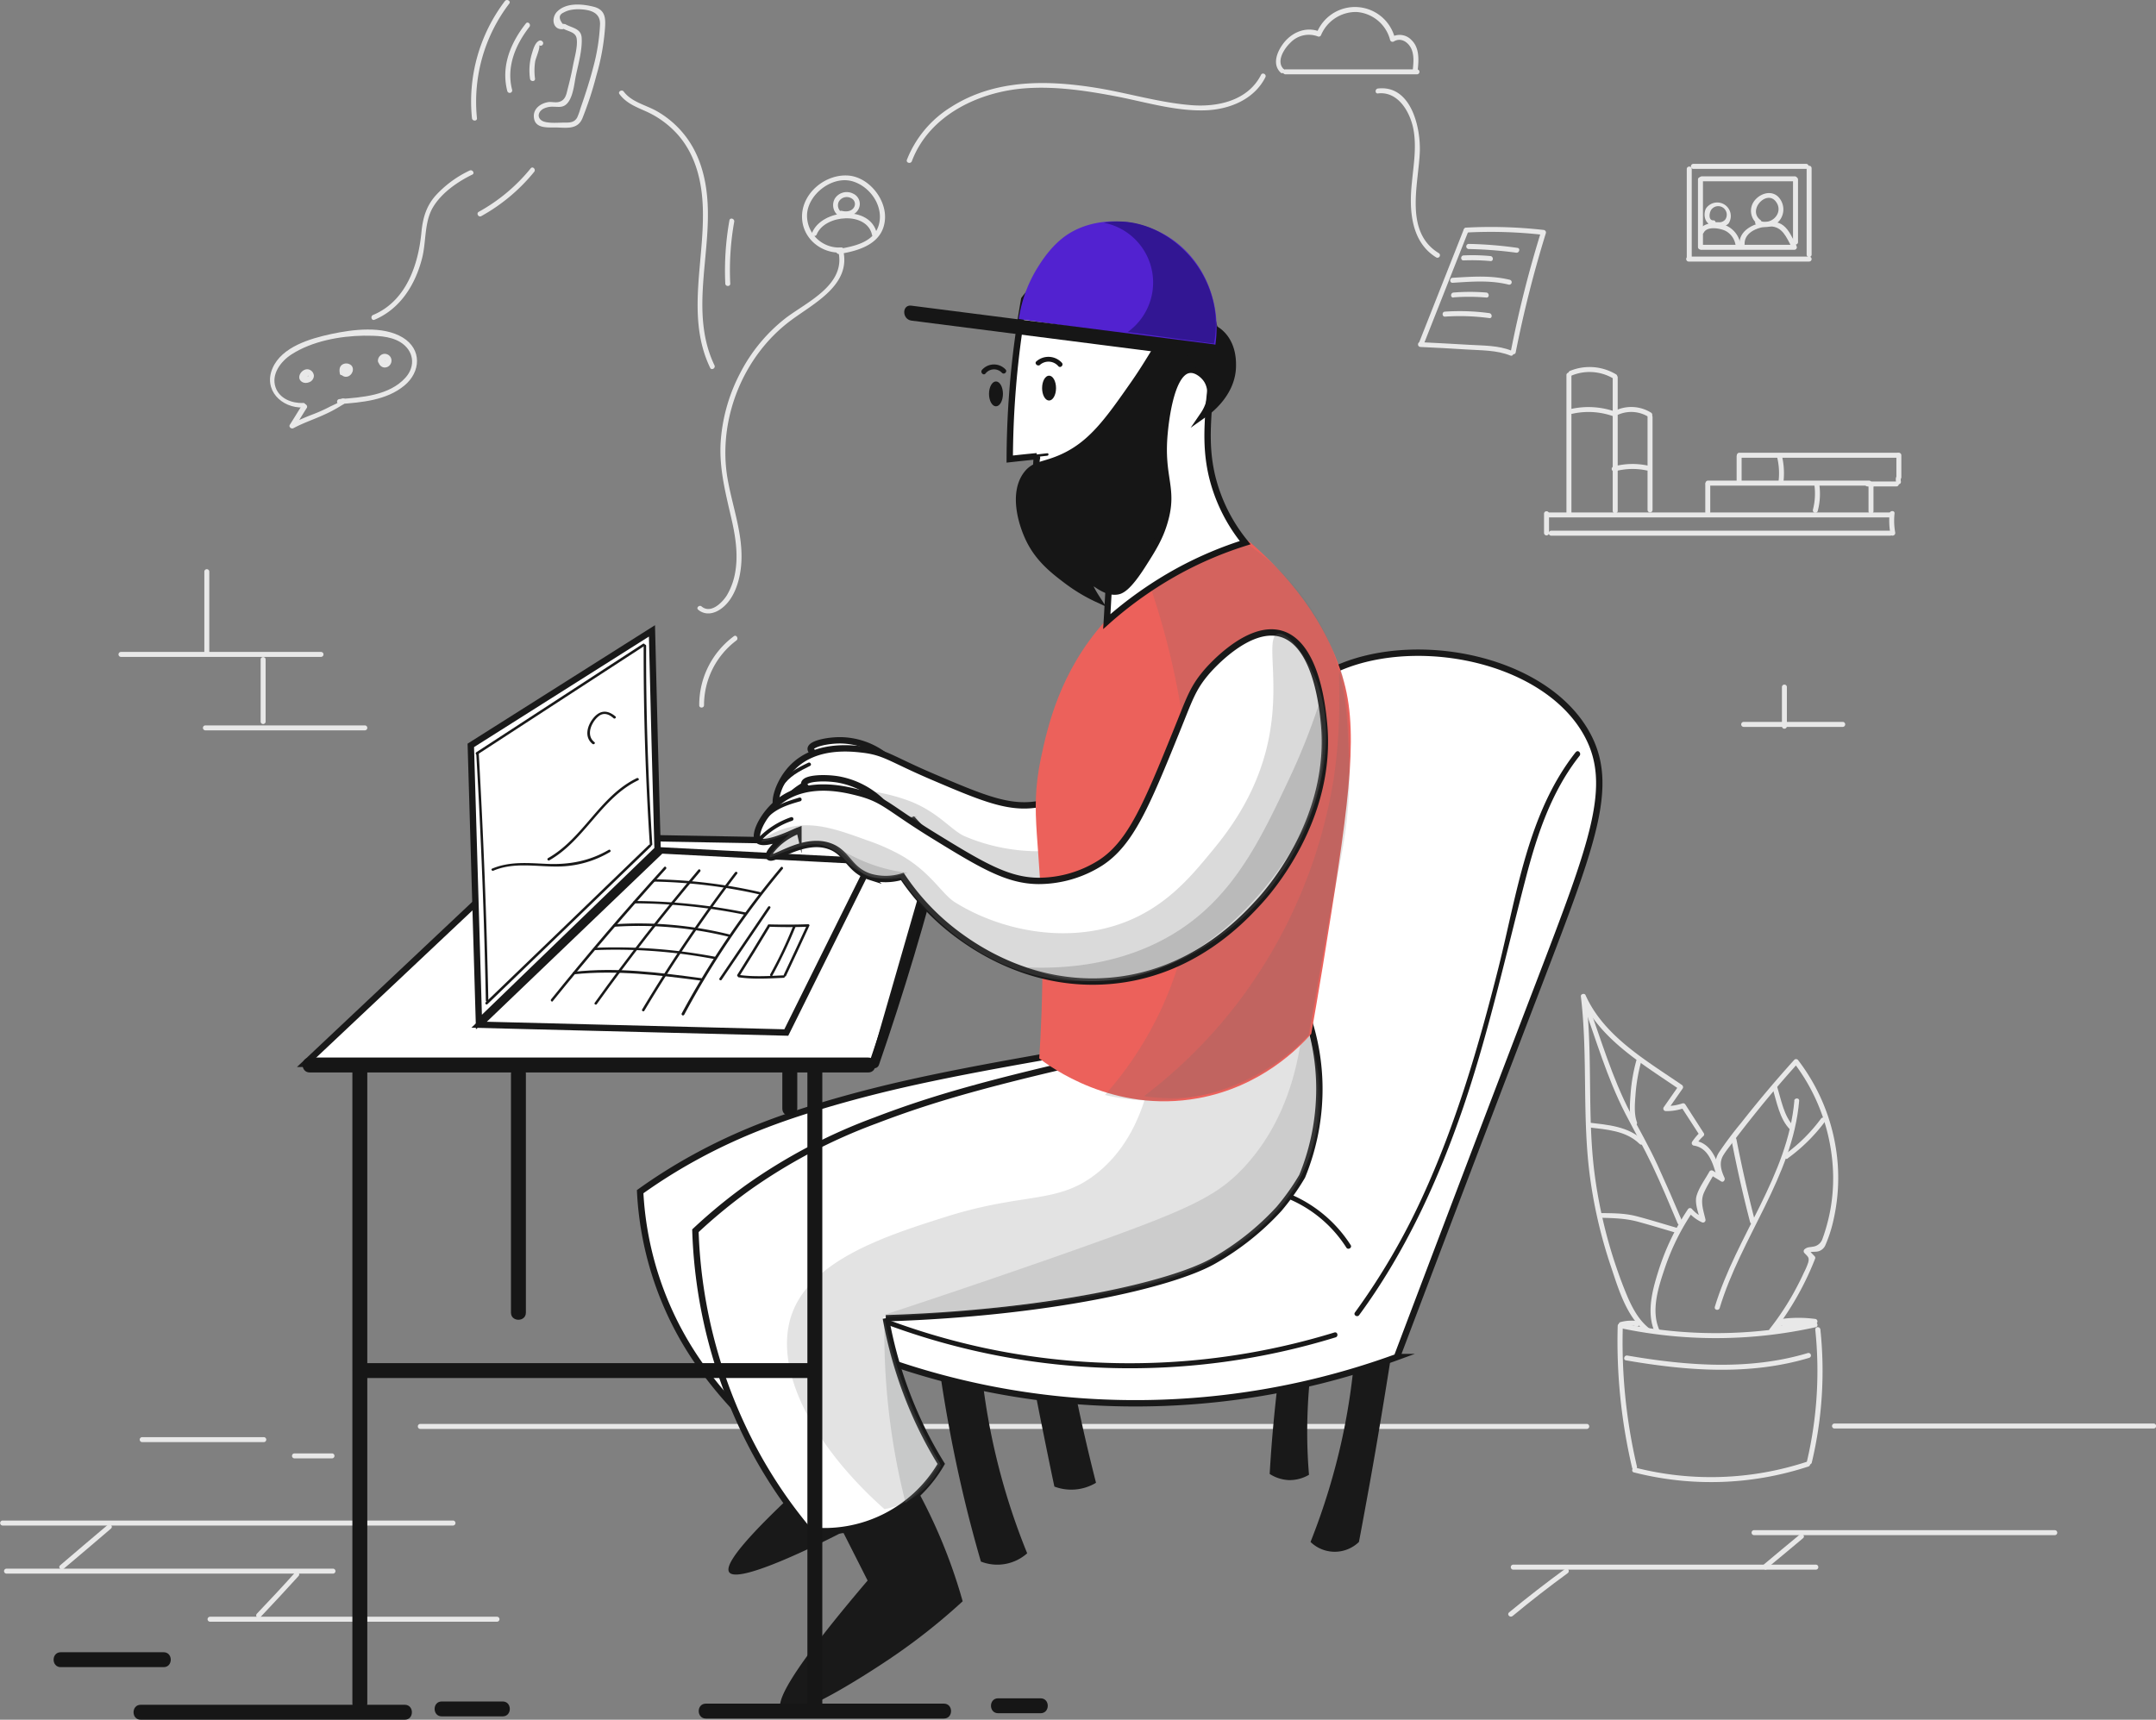 <svg id="Layer_1" data-name="Layer 1" xmlns="http://www.w3.org/2000/svg" viewBox="0 0 677.73 540.73"><rect x="0" y="0" width="677.73" height="540.73" fill="#808080" stroke="none"/><g id="background"><path d="M313.81,456H680.64a.79.79,0,0,0,0-1.57H313.81a.79.79,0,0,0,0,1.57Z" transform="translate(-181.77 -6.7)" style="fill:#e8e8e8"/><path d="M690.29,423.55a174.14,174.14,0,0,0,4.53,44.68c.21,1,1.72.58,1.51-.41a171.15,171.15,0,0,1-4.43-44.27.81.81,0,0,0-1.61,0Z" transform="translate(-181.77 -6.7)" style="fill:#e8e8e8"/><path d="M752.39,424.75a124.51,124.51,0,0,1-2.61,41.45.78.78,0,0,0,1.51.42A124.17,124.17,0,0,0,754,424.75c-.1-1-1.67-1-1.56,0Z" transform="translate(-181.77 -6.7)" style="fill:#e8e8e8"/><path d="M695.45,469.69a98,98,0,0,0,54.8-1.87c.94-.32.52-1.83-.42-1.52a96.41,96.41,0,0,1-54,1.88c-1-.21-1.41,1.3-.42,1.51Z" transform="translate(-181.77 -6.7)" style="fill:#e8e8e8"/><path d="M691,424.28a145,145,0,0,0,61.52-.26c1-.21.58-1.73-.41-1.52a143.29,143.29,0,0,1-60.7.26c-1-.2-1.4,1.31-.41,1.52Z" transform="translate(-181.77 -6.7)" style="fill:#e8e8e8"/><path d="M703.37,424.85c-2.71-6.1-.26-13.56,1.78-19.55a72.9,72.9,0,0,1,8.7-17.52l-1.25.15a12.56,12.56,0,0,0,4.12,3.08.79.79,0,0,0,1.15-.89c-.63-2.81-1.72-5.58-.47-8.39.89-2,2.14-4,3.18-5.84a8.61,8.61,0,0,1-1.09.26c1.09.68,2.19,1.3,3.28,2,.73.47,1.36-.42,1.1-1.1-1.1-2.39-1.83-4.79-.32-7.19.89-1.46,2-2.77,3-4.12,2.19-2.92,4.48-5.84,6.78-8.71,4.38-5.47,8.91-10.79,13.61-16l-1.26-.15a60.33,60.33,0,0,1,12,30.19,56.12,56.12,0,0,1-.52,15.9,57.76,57.76,0,0,1-2,7.82c-.16.52-.37,1.05-.53,1.52a3.61,3.61,0,0,1-3,2.39c-1,.21-1.62.06-2.5.73a.83.83,0,0,0-.16,1.26c1.15,1.19,1.62,1.4,1.2,3a20.68,20.68,0,0,1-1.36,3.18c-.93,2.09-2,4.12-3.07,6.1a85.08,85.08,0,0,1-7.67,11.58c-.62.78.47,1.87,1.1,1.09a92.72,92.72,0,0,0,13.19-23.2.75.75,0,0,0-.21-.78c-.68-.68-1.35-1.41-2.08-2.09-.06.42-.11.83-.16,1.25,1.2-.83,2.55-.26,3.81-.78a3.42,3.42,0,0,0,1.93-2,42.72,42.72,0,0,0,2.5-7.88,59.68,59.68,0,0,0,1.3-17.47,61.26,61.26,0,0,0-12.41-32.59.81.81,0,0,0-1.25-.15q-8.68,9.61-16.69,19.81a112.82,112.82,0,0,0-7,9.34c-1.88,3-1,5.78.31,8.81l1.09-1.1c-1.09-.67-2.19-1.3-3.28-2a.83.83,0,0,0-1.1.26c-1.3,2.4-3.33,5.06-4.06,7.72-.63,2.35.67,5.42,1.2,7.72.36-.32.78-.58,1.14-.89a10.65,10.65,0,0,1-3.8-2.81.79.79,0,0,0-1.26.15A76.13,76.13,0,0,0,703,406.6c-1.88,6-3.71,12.93-1.05,19a.82.82,0,0,0,1.46-.73Z" transform="translate(-181.77 -6.7)" style="fill:#e8e8e8"/><path d="M745.82,352.84c-2.09,23.62-18.25,42.55-25,64.76-.31,1,1.2,1.36,1.51.42,6.73-22.37,22.95-41.35,25-65.18.11-1-1.51-1-1.56,0Z" transform="translate(-181.77 -6.7)" style="fill:#e8e8e8"/><path d="M726.11,365.41q2.5,12.9,5.79,25.55a.78.78,0,0,0,1.51-.42c-2.19-8.45-4.12-17-5.79-25.55-.16-1-1.67-.57-1.51.42Z" transform="translate(-181.77 -6.7)" style="fill:#e8e8e8"/><path d="M743.73,370.93a54.64,54.64,0,0,0,11.84-11.73c.62-.78-.73-1.56-1.36-.78A52,52,0,0,1,743,369.58c-.78.62,0,2,.78,1.35Z" transform="translate(-181.77 -6.7)" style="fill:#e8e8e8"/><path d="M738.88,348.62c1.41,4.48,2.25,10,5.69,13.34.73.73,1.82-.41,1.09-1.09-3.18-3.18-4-8.55-5.32-12.67-.26-.94-1.77-.52-1.46.42Z" transform="translate(-181.77 -6.7)" style="fill:#e8e8e8"/><path d="M700.25,424.43c-3.19-2.5-5.11-6-6.73-9.64-1.83-4.28-3.39-8.66-4.8-13.09A153.4,153.4,0,0,1,683,375.63c-2.35-18.46-.47-37.13-2.72-55.64-.46.16-1,.26-1.46.42,5.84,13.14,19.51,21,30.87,28.83a8.61,8.61,0,0,1-.26-1.09l-4.69,6.72a.79.79,0,0,0,.68,1.2,16.48,16.48,0,0,0,5.73-.94c-.31-.1-.57-.26-.88-.36q2.9,4.46,5.78,8.92a5.12,5.12,0,0,0,.11-.94,19.07,19.07,0,0,0-2.5,3,.8.8,0,0,0,.47,1.15c4.27.62,5.78,4.69,6.88,8.34.31.94,1.82.57,1.51-.42-1.3-4.12-3.18-8.76-8-9.44.16.37.32.79.47,1.15a14,14,0,0,1,2.24-2.61.71.71,0,0,0,.11-.93L711.56,354a.83.83,0,0,0-.89-.37,15.41,15.41,0,0,1-5.31.84c.2.42.46.78.67,1.2l4.7-6.73a.83.83,0,0,0-.26-1.09c-11.16-7.67-24.56-15.33-30.3-28.27-.31-.67-1.56-.36-1.46.42,2.29,19.19.26,38.59,3,57.72a150.69,150.69,0,0,0,6.42,27.12c2.39,7.14,4.9,15.85,11,20.7.83.57,1.93-.52,1.15-1.15Z" transform="translate(-181.77 -6.7)" style="fill:#e8e8e8"/><path d="M679.13,321.55c4.22,11.68,7.77,24,13.45,35.1,2.82,5.47,5.89,10.84,8.55,16.42,2.87,6.05,5.42,12.2,8,18.3.37.94,1.72.11,1.36-.78-2.45-5.84-5-11.68-7.62-17.41s-5.63-11-8.55-16.48c-5.84-11.16-9.43-23.67-13.76-35.51-.32-1-1.83-.57-1.46.36Z" transform="translate(-181.77 -6.7)" style="fill:#e8e8e8"/><path d="M681.11,361.18c5.63.68,11.78,1,16.06,5.22.73.73,1.82-.42,1.09-1.1-4.58-4.48-11.1-4.9-17.15-5.63-1-.16-1,1.41,0,1.51Z" transform="translate(-181.77 -6.7)" style="fill:#e8e8e8"/><path d="M696.18,340.06a53.86,53.86,0,0,0-1.83,10.43c-.21,3-.57,6.57.47,9.49.32.94,1.83.52,1.51-.41-1-2.77-.62-6.21-.41-9.13a54,54,0,0,1,1.77-10,.78.78,0,0,0-1.51-.37Z" transform="translate(-181.77 -6.7)" style="fill:#e8e8e8"/><path d="M684.65,389.6c4.07.11,8,.16,12,1.25s7.76,2.24,11.68,3.39a.78.78,0,0,0,.41-1.51c-4.17-1.2-8.29-2.5-12.51-3.6-3.81-1-7.61-.94-11.53-1-1-.11-1,1.46,0,1.51Z" transform="translate(-181.77 -6.7)" style="fill:#e8e8e8"/><path d="M741.7,423a38.75,38.75,0,0,1,10.43,0c-.16-.36-.32-.78-.47-1.14-.31.46-3.44.52-4.07.57-1.41.21-2.87.42-4.27.73a7.4,7.4,0,0,0-1.67.36c.1-.26,2.19-.2,2.5-.2,1.51,0,3,.15,4.54.26V422a11.84,11.84,0,0,0-3.76.47.77.77,0,0,0,.21,1.51A22.05,22.05,0,0,0,751,423a.78.78,0,0,0-.42-1.51,21,21,0,0,1-5.42.89c.05.52.16,1,.21,1.51a12,12,0,0,1,3.34-.42.78.78,0,0,0,0-1.56c-2.3-.1-5.64-.94-7.72.36-.84.53-2,1.88-.94,2.72.47.36,1,.15,1.56.1,1.57-.31,3.08-.68,4.65-.94,1.82-.31,5.47.16,6.72-1.56a.8.8,0,0,0-.47-1.15,39.75,39.75,0,0,0-10.84,0c-.94.1-.94,1.67.05,1.56Z" transform="translate(-181.77 -6.7)" style="fill:#e8e8e8"/><path d="M691.69,424a10.55,10.55,0,0,1,2.19-.41,6.14,6.14,0,0,1,1,0,4.89,4.89,0,0,1,.94,0c-.06-.26-.16-.53-.21-.79a.17.17,0,0,1-.06.11c.32-.16.63-.37.94-.52h-.1l.52.52c0-.05,0-.11-.05-.11a.78.78,0,0,0-1.51.42c0,.05,0,.11.05.11a.76.76,0,0,0,.52.52h.1a.77.77,0,0,0,.94-.52.18.18,0,0,1,0-.11.75.75,0,0,0-.2-.78c-.58-.57-1.83-.47-2.56-.47a12.67,12.67,0,0,0-3.13.47c-.83.31-.41,1.82.52,1.56Z" transform="translate(-181.77 -6.7)" style="fill:#e8e8e8"/><path d="M692.89,434.44c19,3.29,38.8,4.85,57.57-.78a.78.78,0,0,0-.42-1.51c-18.46,5.53-38,4-56.73.78-1-.15-1.41,1.36-.42,1.51Z" transform="translate(-181.77 -6.7)" style="fill:#e8e8e8"/><path d="M758.44,455.87H858.76a.78.78,0,0,0,0-1.56H758.44a.78.78,0,1,0,0,1.56Z" transform="translate(-181.77 -6.7)" style="fill:#e8e8e8"/><path d="M733.15,489.4h94.53a.78.78,0,0,0,0-1.56H733.15a.78.78,0,0,0,0,1.56Z" transform="translate(-181.77 -6.7)" style="fill:#e8e8e8"/><path d="M747.49,489.25c-3.76,3.12-7.51,6.2-11.21,9.33-.79.63.31,1.72,1.09,1.09,3.76-3.12,7.51-6.2,11.21-9.33.78-.62-.36-1.77-1.09-1.09Z" transform="translate(-181.77 -6.7)" style="fill:#e8e8e8"/><path d="M736.75,500.25a.79.79,0,0,0,0-1.57.79.79,0,0,0,0,1.57Z" transform="translate(-181.77 -6.7)" style="fill:#e8e8e8"/><path d="M752.65,498.68H657.38a.79.79,0,0,0,0,1.57h95.27a.79.79,0,0,0,0-1.57Z" transform="translate(-181.77 -6.7)" style="fill:#e8e8e8"/><path d="M657.23,514.85q8.44-7,17.36-13.51c.78-.57,0-1.93-.78-1.35-6,4.38-11.94,9-17.68,13.71-.78.68.32,1.77,1.1,1.15Z" transform="translate(-181.77 -6.7)" style="fill:#e8e8e8"/><path d="M182.52,486.38H324.24a.79.79,0,0,0,0-1.57H182.52a.79.79,0,0,0,0,1.57Z" transform="translate(-181.77 -6.7)" style="fill:#e8e8e8"/><path d="M201.76,500c5-4.23,10-8.45,14.91-12.67.78-.68-.36-1.78-1.09-1.1-5,4.23-10,8.45-14.92,12.67-.78.63.37,1.78,1.1,1.1Z" transform="translate(-181.77 -6.7)" style="fill:#e8e8e8"/><path d="M183.82,501.5H286.44a.78.78,0,0,0,0-1.56H183.82a.78.78,0,0,0,0,1.56Z" transform="translate(-181.77 -6.7)" style="fill:#e8e8e8"/><path d="M274.5,501.19c-3.91,4.38-7.93,8.65-12,12.93-.67.73.42,1.82,1.1,1.09,4.07-4.27,8-8.55,12-12.93.73-.73-.41-1.82-1.09-1.09Z" transform="translate(-181.77 -6.7)" style="fill:#e8e8e8"/><path d="M247.8,516.62H338a.78.78,0,0,0,0-1.56H247.8a.78.78,0,0,0,0,1.56Z" transform="translate(-181.77 -6.7)" style="fill:#e8e8e8"/><path d="M226.47,460.15h38.22a.78.78,0,0,0,0-1.56H226.47a.78.78,0,0,0,0,1.56Z" transform="translate(-181.77 -6.7)" style="fill:#e8e8e8"/><path d="M274.34,465.26h11.79a.78.78,0,0,0,0-1.56H274.34a.78.78,0,0,0,0,1.56Z" transform="translate(-181.77 -6.7)" style="fill:#e8e8e8"/><path d="M246,186.45V212a.78.78,0,0,0,1.56,0V186.45a.78.78,0,0,0-1.56,0Z" transform="translate(-181.77 -6.7)" style="fill:#e8e8e8"/><path d="M219.8,213.25h62.88a.78.78,0,0,0,0-1.56H219.8a.78.78,0,0,0,0,1.56Z" transform="translate(-181.77 -6.7)" style="fill:#e8e8e8"/><path d="M263.7,214v19.66a.79.79,0,0,0,1.57,0V214a.79.79,0,0,0-1.57,0Z" transform="translate(-181.77 -6.7)" style="fill:#e8e8e8"/><path d="M246.34,236.35h50.11a.78.78,0,0,0,0-1.56H246.34a.78.78,0,0,0,0,1.56Z" transform="translate(-181.77 -6.7)" style="fill:#e8e8e8"/><path d="M667.13,168.15v6.2a.79.79,0,0,0,1.57,0v-6.2a.79.79,0,0,0-1.57,0Z" transform="translate(-181.77 -6.7)" style="fill:#e8e8e8"/><path d="M668.39,169.4H776a.78.78,0,0,0,0-1.56H668.39a.78.78,0,0,0,0,1.56Z" transform="translate(-181.77 -6.7)" style="fill:#e8e8e8"/><path d="M669.32,175.14H776a.79.79,0,0,0,0-1.57H669.32a.79.79,0,0,0,0,1.57Z" transform="translate(-181.77 -6.7)" style="fill:#e8e8e8"/><path d="M775.75,168.15a23.78,23.78,0,0,0,.26,6.41c.16,1,1.67.58,1.51-.41a21.21,21.21,0,0,1-.21-6c.11-1-1.46-1-1.56,0Z" transform="translate(-181.77 -6.7)" style="fill:#e8e8e8"/><path d="M675.74,168.2V124.56a.79.79,0,0,0-1.57,0V168.2a.79.79,0,0,0,1.57,0Z" transform="translate(-181.77 -6.7)" style="fill:#e8e8e8"/><path d="M675.74,124.82a14.67,14.67,0,0,1,13.24.94.78.78,0,0,0,.78-1.36,16.21,16.21,0,0,0-14.44-1.09c-.94.36-.52,1.87.42,1.51Z" transform="translate(-181.77 -6.7)" style="fill:#e8e8e8"/><path d="M688.72,125.39v42a.79.79,0,0,0,1.57,0v-42a.79.79,0,0,0-1.57,0Z" transform="translate(-181.77 -6.7)" style="fill:#e8e8e8"/><path d="M690.49,137.07a10.24,10.24,0,0,1,9.49.73.78.78,0,0,0,.79-1.35,11.74,11.74,0,0,0-10.69-.89c-.94.36-.52,1.88.41,1.51Z" transform="translate(-181.77 -6.7)" style="fill:#e8e8e8"/><path d="M699.67,137.75v29.36a.79.79,0,0,0,1.57,0V137.75a.79.79,0,0,0-1.57,0Z" transform="translate(-181.77 -6.7)" style="fill:#e8e8e8"/><path d="M676,136.81a23.24,23.24,0,0,1,13.08.84c.94.31,1.36-1.2.42-1.52a25.37,25.37,0,0,0-13.92-.83c-.94.21-.52,1.72.42,1.51Z" transform="translate(-181.77 -6.7)" style="fill:#e8e8e8"/><path d="M689.4,154.9a21.26,21.26,0,0,1,10.06-.26c1,.21,1.41-1.3.42-1.51a22.73,22.73,0,0,0-10.9.26.78.78,0,0,0,.42,1.51Z" transform="translate(-181.77 -6.7)" style="fill:#e8e8e8"/><path d="M719.38,167.68v-8.76a.78.78,0,0,0-1.56,0v8.76a.78.78,0,0,0,1.56,0Z" transform="translate(-181.77 -6.7)" style="fill:#e8e8e8"/><path d="M718.6,159.39h50.79a.79.79,0,0,0,0-1.57H718.6a.79.79,0,0,0,0,1.57Z" transform="translate(-181.77 -6.7)" style="fill:#e8e8e8"/><path d="M769.91,160.22a.78.78,0,0,0,0-1.56.78.78,0,1,0,0,1.56Z" transform="translate(-181.77 -6.7)" style="fill:#e8e8e8"/><path d="M769.13,159.44v8a.78.78,0,0,0,1.56,0v-8a.78.78,0,0,0-1.56,0Z" transform="translate(-181.77 -6.7)" style="fill:#e8e8e8"/><path d="M729.24,158.35v-8.24a.79.79,0,0,0-1.57,0v8.24a.79.79,0,0,0,1.57,0Z" transform="translate(-181.77 -6.7)" style="fill:#e8e8e8"/><path d="M728.45,150.63h50a.79.79,0,0,0,0-1.57h-50a.79.79,0,0,0,0,1.57Z" transform="translate(-181.77 -6.7)" style="fill:#e8e8e8"/><path d="M777.89,149.85v6.88a.78.78,0,0,0,1.56,0v-6.88a.78.78,0,1,0-1.56,0Z" transform="translate(-181.77 -6.7)" style="fill:#e8e8e8"/><path d="M768.81,159.65h9.08a.78.78,0,0,0,0-1.56h-9.08a.78.78,0,1,0,0,1.56Z" transform="translate(-181.77 -6.7)" style="fill:#e8e8e8"/><path d="M777.78,156.78a3.52,3.52,0,0,0,.05,1.62.76.76,0,1,0,1.46-.42,2.12,2.12,0,0,1,0-.78c0-.42-.1-.89-.52-.94a.75.75,0,0,0-.94.52Z" transform="translate(-181.77 -6.7)" style="fill:#e8e8e8"/><path d="M740.34,150.21a21.21,21.21,0,0,1,.47,8.14c-.1,1,1.46,1,1.57,0a24,24,0,0,0-.52-8.56.79.79,0,0,0-1.52.42Z" transform="translate(-181.77 -6.7)" style="fill:#e8e8e8"/><path d="M752.13,159.28a20.17,20.17,0,0,1-.47,7.67.78.78,0,0,0,1.51.42,21.2,21.2,0,0,0,.47-8.5c-.1-1-1.62-.58-1.51.41Z" transform="translate(-181.77 -6.7)" style="fill:#e8e8e8"/><path d="M741.91,222.74v12.31a.78.78,0,0,0,1.56,0V222.74a.78.78,0,0,0-1.56,0Z" transform="translate(-181.77 -6.7)" style="fill:#e8e8e8"/><path d="M729.81,235.26H761.1a.79.79,0,0,0,0-1.57H729.81a.79.79,0,0,0,0,1.57Z" transform="translate(-181.77 -6.7)" style="fill:#e8e8e8"/><path d="M712,59.85V88.06a.78.78,0,0,0,1.56,0V59.85a.78.78,0,0,0-1.56,0Z" transform="translate(-181.77 -6.7)" style="fill:#e8e8e8"/><path d="M714,59.8h35.61a.79.79,0,0,0,0-1.57H714a.79.79,0,0,0,0,1.57Z" transform="translate(-181.77 -6.7)" style="fill:#e8e8e8"/><path d="M749.68,59.59V86.75a.78.78,0,0,0,1.56,0V59.59a.78.78,0,0,0-1.56,0Z" transform="translate(-181.77 -6.7)" style="fill:#e8e8e8"/><path d="M712.6,88.94h37.86a.78.78,0,0,0,0-1.56H712.6a.78.78,0,0,0,0,1.56Z" transform="translate(-181.77 -6.7)" style="fill:#e8e8e8"/><path d="M715.52,63.08V84.46a.79.79,0,0,0,1.57,0V63.08a.79.79,0,0,0-1.57,0Z" transform="translate(-181.77 -6.7)" style="fill:#e8e8e8"/><path d="M716.67,63.71H746a.79.79,0,0,0,0-1.57h-29.3a.79.79,0,0,0,0,1.57Z" transform="translate(-181.77 -6.7)" style="fill:#e8e8e8"/><path d="M745.4,63.08V82.9a.79.79,0,0,0,1.57,0V63.08a.79.79,0,0,0-1.57,0Z" transform="translate(-181.77 -6.7)" style="fill:#e8e8e8"/><path d="M716.67,85.24h29.15a.78.78,0,0,0,0-1.56H716.67a.78.78,0,0,0,0,1.56Z" transform="translate(-181.77 -6.7)" style="fill:#e8e8e8"/><path d="M735.13,75.86c-4.12-3.13,2-9.65,4.9-5.74,2.66,3.55-1.67,7.82-5.37,5.84-.89-.47-1.67.89-.78,1.36a5.76,5.76,0,0,0,7.3-1.31,5.65,5.65,0,0,0-.68-7.66c-2.35-1.93-5.68-.63-7.3,1.56a5.19,5.19,0,0,0,1.15,7.3c.83.58,1.56-.78.78-1.35Z" transform="translate(-181.77 -6.7)" style="fill:#e8e8e8"/><path d="M730.18,83.57c-.21-4.12,4.84-5.68,8-5.68,3.91,0,5.16,3.49,6.77,6.47.47.88,1.83.1,1.36-.79-1.1-2-2.14-4.59-4-6-1.67-1.3-3.76-1.25-5.74-1-3.65.42-8.29,2.66-8,7.09,0,1,1.62,1,1.57,0Z" transform="translate(-181.77 -6.7)" style="fill:#e8e8e8"/><path d="M717.35,79.82c1.15-2.14,5.37-1.3,6.93-.47a6.07,6.07,0,0,1,3,4.12c.2,1,1.72.57,1.51-.42a7.75,7.75,0,0,0-5.22-5.73c-2.29-.73-6.2-.79-7.51,1.66-.52.94.84,1.73,1.31.84Z" transform="translate(-181.77 -6.7)" style="fill:#e8e8e8"/><path d="M720.37,76c-1.72,0-1.3-2.61-.57-3.49a2.69,2.69,0,0,1,4.33,3.18,2.4,2.4,0,0,1-2.14.88c-.31,0-1.62.06-1.83-.2-.57-.84-1.93-.06-1.35.78s1.93,1,3,1a4.18,4.18,0,0,0,3.34-1.2A4.25,4.25,0,1,0,718,72.31c-.94,2-.26,5.11,2.34,5.16,1,.11,1-1.46,0-1.51Z" transform="translate(-181.77 -6.7)" style="fill:#e8e8e8"/></g><g id="icons"><path d="M401.26,198.44c2.45,2,5.47,1.15,7.77-.78,3.23-2.66,4.85-7.19,5.47-11.21,1.62-10.22-2.5-19.92-4.12-29.82-2.92-18.41,5.11-38.12,20-49.18,7.25-5.42,19.19-11.21,16.38-22.31a.78.78,0,0,0-1.51.41c2.66,10.59-9.65,16-16.38,21.07A52.15,52.15,0,0,0,414.45,124a54.48,54.48,0,0,0-6.1,21.12c-.68,8.92,1.67,17.21,3.6,25.81,1.14,5.22,1.87,10.69.88,16a21.09,21.09,0,0,1-2.6,7c-1.46,2.29-5,5.84-7.88,3.49-.73-.68-1.88.42-1.09,1Z" transform="translate(-181.77 -6.7)" style="fill:#e8e8e8"/><path d="M446.2,84.51a10.06,10.06,0,0,1-10.74-10.37c.32-6.31,7.77-12.15,14.08-10.49,5.63,1.52,10,7.72,8.55,13.51s-7.92,7-12.93,7.87c-1,.16-.57,1.67.42,1.52,6.46-1,14-3.34,14.39-11.16.31-6.36-5.37-13.25-11.89-13.51-6.88-.31-13.82,5.32-14.18,12.31s5.58,12.2,12.3,11.94c1-.11,1-1.67,0-1.62Z" transform="translate(-181.77 -6.7)" style="fill:#e8e8e8"/><path d="M438.49,80.44c2.5-6.3,15.85-7.35,17.41.16.21,1,1.72.57,1.52-.42C455.49,71,440,72.36,437,80c-.36.94,1.15,1.3,1.52.41Z" transform="translate(-181.77 -6.7)" style="fill:#e8e8e8"/><path d="M446.31,73.41a2.59,2.59,0,0,1-.78-3.45,2.9,2.9,0,0,1,4-.83,2,2,0,0,1,.62,2.87c-.78,1.2-2.45,1.35-3.75,1-1-.21-1.41,1.3-.42,1.51,2.09.47,4.59,0,5.63-2a3.54,3.54,0,0,0-1.61-4.9,4.43,4.43,0,0,0-5.79,1.51,4.17,4.17,0,0,0,1.36,5.58c.83.68,1.61-.68.78-1.3Z" transform="translate(-181.77 -6.7)" style="fill:#e8e8e8"/><path d="M468.42,57.35c5.47-14.5,21.22-21.9,35.87-22.9,9.7-.67,19.4.84,28.89,2.66,9,1.78,18.3,4.59,27.48,4.28C568.22,41.13,576,38,579.53,31c.47-.89-.88-1.67-1.35-.78-4.12,8.13-13.61,10.22-22,9.54-9.8-.78-19.45-3.7-29.09-5.32-15.64-2.6-32.33-3-46.25,5.84a34.24,34.24,0,0,0-14,16.69c-.31.94,1.2,1.35,1.57.42Z" transform="translate(-181.77 -6.7)" style="fill:#e8e8e8"/><path d="M585.84,30.07h41.35a.78.78,0,0,0,0-1.56H585.84a.78.78,0,1,0,0,1.56Z" transform="translate(-181.77 -6.7)" style="fill:#e8e8e8"/><path d="M585.27,28.41c-2.45-2.4.21-6.47,2.14-8.29a8,8,0,0,1,8.71-1.93.77.77,0,0,0,.88-.37,11.91,11.91,0,0,1,11.16-7.35,11.73,11.73,0,0,1,10.59,8.81.79.79,0,0,0,1.14.47c2.3-1.41,4.64.26,5.58,2.4.84,2,.63,4.22.42,6.36-.11,1,1.46,1,1.56,0,.32-3.13.52-6.83-2-9.23a5.09,5.09,0,0,0-6.31-.89l1.15.47A12.94,12.94,0,0,0,595.7,17c.31-.11.57-.26.88-.37-4.17-1.66-8.55.11-11.26,3.55-2,2.55-3.8,6.67-1,9.33.62.68,1.72-.41,1-1.14Z" transform="translate(-181.77 -6.7)" style="fill:#e8e8e8"/><path d="M614.94,36.07c6.41-.73,10.17,6,11.16,11.42,1,5.58,0,11.16-.52,16.74-.89,8.39-.32,18.51,7.66,23.41a.78.78,0,0,0,.78-1.36c-10.89-6.67-6.36-21.53-5.94-31.75.31-7.77-2.76-21.17-13.14-20-1,.1-1,1.67,0,1.56Z" transform="translate(-181.77 -6.7)" style="fill:#e8e8e8"/><path d="M641.9,78.83c-4.7,11.83-9.34,23.67-14,35.46-.36.93,1.15,1.35,1.51.41,4.7-11.83,9.34-23.67,14-35.45.36-.94-1.15-1.31-1.51-.42Z" transform="translate(-181.77 -6.7)" style="fill:#e8e8e8"/><path d="M642.63,79.82a145.05,145.05,0,0,1,24.3.73,10.45,10.45,0,0,1-.73-1,358.65,358.65,0,0,0-9.49,37.54c-.21,1,1.3,1.41,1.51.42A370.87,370.87,0,0,1,667.71,80a.8.8,0,0,0-.73-1,147.17,147.17,0,0,0-24.3-.73c-1,.06-1,1.62,0,1.57Z" transform="translate(-181.77 -6.7)" style="fill:#e8e8e8"/><path d="M628.24,115.8c4.79.21,9.54.47,14.33.78s9.6.16,14,1.93c.94.36,1.36-1.15.42-1.51-4.17-1.72-8.92-1.62-13.35-1.88-5.11-.31-10.22-.57-15.38-.83-1-.11-1,1.46,0,1.51Z" transform="translate(-181.77 -6.7)" style="fill:#e8e8e8"/><path d="M643.36,85a131.26,131.26,0,0,1,15,1.15c1,.16,1.41-1.36.42-1.51a125.71,125.71,0,0,0-15.38-1.25.81.81,0,0,0,0,1.61Z" transform="translate(-181.77 -6.7)" style="fill:#e8e8e8"/><path d="M641.84,88.58a64.41,64.41,0,0,1,8.45.21c1,.1,1-1.46,0-1.57a58.15,58.15,0,0,0-8.45-.21c-1,.06-1,1.62,0,1.57Z" transform="translate(-181.77 -6.7)" style="fill:#e8e8e8"/><path d="M638.4,95.62c6-.37,11.68-.89,17.58.57a.78.78,0,0,0,.41-1.51c-6-1.46-11.83-1-18-.63-1,.06-1,1.62,0,1.57Z" transform="translate(-181.77 -6.7)" style="fill:#e8e8e8"/><path d="M638.66,100.21a62.51,62.51,0,0,1,10.33.05c1,.1,1-1.46,0-1.57a62.51,62.51,0,0,0-10.33,0c-1,.11-1,1.67,0,1.57Z" transform="translate(-181.77 -6.7)" style="fill:#e8e8e8"/><path d="M636,106.26a68.86,68.86,0,0,1,13.92.46c1,.16,1-1.4,0-1.56a69,69,0,0,0-13.92-.47c-1,0-1,1.62,0,1.57Z" transform="translate(-181.77 -6.7)" style="fill:#e8e8e8"/><path d="M376.49,36.28c2.08,2.82,5.11,4,8.19,5.37a29.65,29.65,0,0,1,9.69,6.88c6.16,6.63,8.19,15.54,8.35,24.35.36,16.53-5.22,33.84,2.29,49.49.42.88,1.77.1,1.36-.78-7.88-16.48-.89-34.94-2.25-52.25-.57-7.51-2.71-14.86-7.56-20.7a30.15,30.15,0,0,0-8.23-6.94c-3.5-2-8-2.87-10.49-6.2-.57-.78-1.92,0-1.35.78Z" transform="translate(-181.77 -6.7)" style="fill:#e8e8e8"/><path d="M358.66,14.22q-2-2.58.31-3.59a7.42,7.42,0,0,1,2.14-.79,12.5,12.5,0,0,1,3.13-.21c3.12.16,6.3,1,6.15,4.8a63.08,63.08,0,0,1-2.09,13.25c-1.14,4.43-2.55,8.76-4.06,13.08a19.91,19.91,0,0,1-1.05,2.92c-.94,1.62-2.4,1.57-4,1.57-1.93,0-4.38.26-6.26-.26-2.08-.58-2.55-2.66-.52-4a6.21,6.21,0,0,1,3.34-.73c1.41,0,2.66.32,3.86-.62,2.29-1.78,2.66-6.57,3.18-9.13.78-3.7,2.08-8.24,1.82-12-.21-2.87-3-3-5.06-4.17a.78.78,0,0,0-.78,1.35c1.62.94,4,1.05,4.28,3.18.36,2.51-.68,5.9-1.15,8.4s-1,4.8-1.62,7.14c-.46,1.78-.67,3.91-3,4.38-.94.21-2.09-.1-3.08,0-2.5.37-5,2.14-4.58,5,.46,3.54,4.69,2.92,7.3,3,3.23.11,6.46.58,7.92-2.87a109.77,109.77,0,0,0,4.38-13.4,71.87,71.87,0,0,0,2.66-14.07c.31-3.71.47-6.68-3.65-7.67-3.6-.89-8.55-1.3-11.37,1.62-1.87,1.93-1.4,5.73,1.83,5.47.94-.21.94-1.77,0-1.67Z" transform="translate(-181.77 -6.7)" style="fill:#e8e8e8"/><path d="M352.35,19.8l-.16-.15a.87.87,0,0,0-.78-.21c-1.51.52-2.09,3-2.5,4.33a18.15,18.15,0,0,0-.53,7.66c.11,1,1.67,1,1.57,0A18.93,18.93,0,0,1,350,26c.16-.94,1.77-4.59,1.2-5.11a.8.8,0,0,0,1.15-1.1Z" transform="translate(-181.77 -6.7)" style="fill:#e8e8e8"/><path d="M347.08,14.07c-4.8,6.1-7.87,13.45-5.84,21.27a.78.78,0,0,0,1.51-.42c-1.87-7.19,1.05-14.13,5.43-19.76.62-.78-.47-1.88-1.1-1.09Z" transform="translate(-181.77 -6.7)" style="fill:#e8e8e8"/><path d="M340.51,7a52.2,52.2,0,0,0-10.38,36.86c.11,1,1.67,1,1.57,0A50.89,50.89,0,0,1,341.87,7.81c.57-.78-.79-1.56-1.36-.78Z" transform="translate(-181.77 -6.7)" style="fill:#e8e8e8"/><path d="M329.4,60.32a34.36,34.36,0,0,0-10.74,7.92c-3,3.44-4,7.15-4.43,11.63-1,10.27-4.85,21.54-15.17,25.86-.94.37-.52,1.88.41,1.52,8.24-3.45,13-11.27,15.07-19.71,1.2-5.06.63-11.06,3.29-15.59s7.61-8,12.36-10.33c.93-.36.15-1.72-.79-1.3Z" transform="translate(-181.77 -6.7)" style="fill:#e8e8e8"/><path d="M277,133.42c-3.44.11-7.35-1.35-8.6-4.9-1.46-4.17,1.67-8.24,5-10.38,6.47-4.17,15.18-5.78,22.68-5.89,3.81,0,8.14,0,11.48,2,4.27,2.6,5,7.5,1.66,11.21-5.05,5.63-13.76,6.2-20.75,6.72-1,.05-1,1.62,0,1.57,7-.52,14.81-1.15,20.44-5.84,5.16-4.28,5.53-11.37-.52-15.07-6.26-3.81-15.8-2.56-22.58-1.1-6.52,1.41-15.43,4-18.35,10.69-3,6.88,2.76,12.62,9.64,12.41.94.05.94-1.51-.1-1.46Z" transform="translate(-181.77 -6.7)" style="fill:#e8e8e8"/><path d="M276.74,134.05c-1.3,2.08-2.56,4.17-3.86,6.2-.42.68.42,1.41,1.1,1.1,3.18-1.72,6.62-2.82,9.85-4.33a41.34,41.34,0,0,0,5.16-2.76c.58-.37,1.25-.58,1.41-1.31a.75.75,0,0,0-.52-.94.22.22,0,0,1-.16,0c-.36-.05-.88.11-.94.52v.11c-.2,1,1.31,1.41,1.52.41v-.1c-.32.16-.63.37-.94.52a.18.18,0,0,1,.15.05c-.15-.31-.36-.62-.52-.93-.15.52-3.07,1.72-3.7,2.08a49.43,49.43,0,0,1-4.85,2.19A67.35,67.35,0,0,0,273.3,140l1.09,1.1c1.31-2.09,2.56-4.17,3.86-6.21.37-.88-1-1.67-1.51-.83Z" transform="translate(-181.77 -6.7)" style="fill:#e8e8e8"/><path d="M278.46,125c0-.11,0-.32.1-.32.42,0-.05.53-.1.58-.26.15-1.15.36-1.09-.16s1.25-1.3,1.46-.36a.57.57,0,0,1-.42.62.33.33,0,0,1-.37,0c-.05,0-.15-.1-.05-.1,1,.05,1-1.52,0-1.57a1.57,1.57,0,0,0-1.56,2,1.92,1.92,0,0,0,2.34,1.25,2.22,2.22,0,0,0,1.67-2.08,2.18,2.18,0,0,0-1.67-2c-1.93-.46-4,2.35-2.29,3.76,1.35,1.15,4.07.1,3.91-1.83a1.8,1.8,0,0,0-2.29-1.51,1.85,1.85,0,0,0-.94,2.61c.41.89,1.77.1,1.3-.78Z" transform="translate(-181.77 -6.7)" style="fill:#e8e8e8"/><path d="M290,123.62c-.05-.31-.2-.73.11-1a.85.85,0,0,1,.62-.16c.53.11.42.68.06.94a.37.37,0,0,1-.58,0c-.15-.21-.1-.26.05-.37s-.2,0,.06,0c.62-.1-.42.63-.26.11-.32,1,1.2,1.35,1.51.41a1.42,1.42,0,0,0-1.57-1.72,1.4,1.4,0,1,0,1.57,2,1.55,1.55,0,0,0-.78-2.25,1.7,1.7,0,0,0-2.19,1.2,2,2,0,0,0,1.51,2.35c1.88.42,3.44-2.14,2.08-3.55a2.38,2.38,0,0,0-2.6-.36c-1.15.57-1.2,1.77-1,2.87.05,1,1.56.57,1.4-.42Z" transform="translate(-181.77 -6.7)" style="fill:#e8e8e8"/><path d="M301.56,120.13c.21,0,.42.05.68.05v-.05c.05-.06.05-.16.1-.21a.71.71,0,0,1,.31-.26c.27-.11.53-.11.68.15.21.42-.15,1.2-.68.89-.31-.21-.36-.73.11-.63a.29.29,0,0,1,.21.11h0c0-.11,0,0-.05,0s-.21.21-.37.1a.82.82,0,0,0-1.09.26.87.87,0,0,0,.26,1.1c1.51,1.09,3.54-1.1,2.34-2.56a1.91,1.91,0,0,0-3.33,1.26,2.12,2.12,0,0,0,1.56,1.87,2.07,2.07,0,0,0,2.19-.94,2.13,2.13,0,0,0-2.35-3.23,2.23,2.23,0,0,0-1.56,2.19c.1,1.1,1.67,1.67,2.24.58a.72.72,0,1,0-1.25-.73Z" transform="translate(-181.77 -6.7)" style="fill:#e8e8e8"/><path d="M333.05,74.66a56.92,56.92,0,0,0,16.64-13.93c.62-.78-.47-1.87-1.1-1.09A55.51,55.51,0,0,1,332.27,73.3c-.88.47-.1,1.83.78,1.36Z" transform="translate(-181.77 -6.7)" style="fill:#e8e8e8"/><path d="M411.06,76a89.94,89.94,0,0,0-1.3,19.87c.05,1,1.61,1,1.56,0a86.76,86.76,0,0,1,1.25-19.45c.16-1-1.35-1.41-1.51-.42Z" transform="translate(-181.77 -6.7)" style="fill:#e8e8e8"/><path d="M403.08,228.43a25.43,25.43,0,0,1,10.17-20.34c.78-.57,0-1.93-.78-1.35a26.87,26.87,0,0,0-10.9,21.69c-.05,1,1.51,1,1.51,0Z" transform="translate(-181.77 -6.7)" style="fill:#e8e8e8"/></g><g id="chair"><path d="M490.42,439a210,210,0,0,0,14.24,56.11,14.11,14.11,0,0,1-14.55,2.6c-1.88-6.51-3.7-13.29-5.37-20.33-3.44-14.5-5.95-28.32-7.77-41.2Q483.78,437.57,490.42,439Z" transform="translate(-181.77 -6.7)" style="fill:#191919"/><path d="M607.48,434.08a203.47,203.47,0,0,1-3.75,24.66,207.33,207.33,0,0,1-10,32.8,10.92,10.92,0,0,0,15.22,0c1.2-6.31,2.35-12.67,3.5-19,2.5-13.92,4.74-27.64,6.88-41.19C615.41,432.2,611.45,433.14,607.48,434.08Z" transform="translate(-181.77 -6.7)" style="fill:#191919"/><path d="M514.25,413.27c1.2,8,2.61,16.22,4.22,24.67,2.35,12.25,5,23.93,7.83,35a15.1,15.1,0,0,1-13.09,1.19c-1.57-7.4-3.08-14.91-4.59-22.42-2.76-13.92-5.32-27.63-7.77-41.19C505.33,411.4,509.77,412.34,514.25,413.27Z" transform="translate(-181.77 -6.7)" style="fill:#191919"/><path d="M587.82,411.71c-1.4,7.87-2.65,16.11-3.75,24.66q-2.27,17.69-3.18,33.79a12.08,12.08,0,0,0,5.94,1.93,11.94,11.94,0,0,0,6.42-1.67,160.55,160.55,0,0,1-.42-20.28A166.81,166.81,0,0,1,599.71,409C595.75,409.83,591.79,410.77,587.82,411.71Z" transform="translate(-181.77 -6.7)" style="fill:#191919"/><path d="M680.48,237.24c9.13,16.27,2.09,34.26-15,78.94-8.24,21.49-23.31,61-44.59,117.22a239.47,239.47,0,0,1-98.34,14A235.59,235.59,0,0,1,461,434.81c-2.34-4.22-10.48-20-4.38-35.35,3.39-8.5,10.22-14.6,24.72-21.8,14.29-7.09,39.47-17.05,76.08-18.88-14.34-71.38,10.22-129.88,48.44-143.39C631,206.58,667.92,214.87,680.48,237.24Z" transform="translate(-181.77 -6.7)" style="fill:#fff;stroke:#191919;stroke-miterlimit:10;stroke-width:2px"/><path d="M677.15,243.13C662,262.27,658.58,288,652.8,311c-6.21,24.61-13.35,49.17-24,72.27a210.91,210.91,0,0,1-21.12,36.13c-.57.84.78,1.62,1.35.79,14.55-19.82,24.82-42.29,32.75-65.44,8-23.57,13.35-47.87,19.61-71.91,3.54-13.66,8.08-27.32,16.94-38.53.58-.84-.52-1.93-1.14-1.15Z" transform="translate(-181.77 -6.7)" style="fill:#191919"/><path d="M461.33,423.49a219.66,219.66,0,0,0,140.31,3.71c.94-.32.58-1.83-.41-1.52a219.16,219.16,0,0,1-109.82,4.91A216.94,216.94,0,0,1,461.74,422c-.94-.36-1.35,1.15-.41,1.51Z" transform="translate(-181.77 -6.7)" style="fill:#191919"/><path d="M583.76,382.51A39.91,39.91,0,0,1,605,399c.52.83,1.88.05,1.36-.79A41.81,41.81,0,0,0,584.17,381c-1-.32-1.4,1.2-.41,1.51Z" transform="translate(-181.77 -6.7)" style="fill:#191919"/></g><g id="leg_r" data-name="leg r"><path d="M426.91,450c4.17,6.26,8.34,12.57,12.46,18.83-26.69,24-30.14,30.81-28.15,32.48,4,3.29,32.38-11.31,35.3-12.82a196.71,196.71,0,0,0,23.88-14.45,112.91,112.91,0,0,0-7.82-16.89A125.54,125.54,0,0,0,448.29,437C441.15,441.27,434,445.65,426.91,450Z" transform="translate(-181.77 -6.7)" style="fill:#191919"/><path d="M582.92,327.13A45,45,0,0,1,587.09,344a46.19,46.19,0,0,1-5.57,23.77,59.69,59.69,0,0,1-7.62,8.14A87.8,87.8,0,0,1,552.16,389c-13.61,5.85-53.19,12.88-106.95,14.24a89.38,89.38,0,0,0,9.39,23.67,97.88,97.88,0,0,0,8.76,12.83c-2,2.61-7.61,9.23-18.82,13.4a58,58,0,0,1-24.62,3.23,126.74,126.74,0,0,1-16.79-18.66A103.58,103.58,0,0,1,383,381.41a167.67,167.67,0,0,1,17.16-10.79c15.64-8.6,30-13.3,41.77-16.79,20.28-5.94,39.68-10.06,84.31-17.62C540.17,333.86,559.51,330.63,582.92,327.13Z" transform="translate(-181.77 -6.7)" style="fill:#fff;stroke:#191919;stroke-miterlimit:10;stroke-width:2px"/><path d="M533.39,336.1c-1.51,10-5.79,22.89-19,30.92-12.88,7.82-23.68,4.64-49.49,10.9-18.56,4.48-43.12,10.43-49.95,23.62-7.15,13.87,6.36,33.43,30,49.49A31.26,31.26,0,0,0,452,449.2a23.8,23.8,0,0,0,11.42-9.07,99.38,99.38,0,0,1-9-12.73,87.92,87.92,0,0,1-10-24.35c27.64-1.14,50.84-3.54,68.47-5.84,21.22-2.76,35.92-5.52,50-13.45,11.73-6.62,16.42-13.14,18.09-15.64a34.92,34.92,0,0,0,5.69-18.57,42.37,42.37,0,0,0-5.22-22.21Z" transform="translate(-181.77 -6.7)" style="fill:#6c6d6d;opacity:0.19;isolation:isolate"/><path d="M581.93,328.44c-1,9.7-4.74,25-19.5,37.12-9.07,7.46-18.82,10.8-57.1,21.12-16.89,4.54-37.33,9.91-60.59,15.75a569.38,569.38,0,0,0,70.87-5.11c17.88-2.45,26.64-4.59,35.71-8.5,8.61-3.7,26-11.21,33.06-27C591.21,346.48,584.33,332.71,581.93,328.44Z" transform="translate(-181.77 -6.7)" style="fill:#6c6d6d;opacity:0.19;isolation:isolate"/><path d="M444.9,403.21a129.76,129.76,0,0,0,1.41,23.41,136.53,136.53,0,0,0,5.47,22.89,40.08,40.08,0,0,0,11.27-10,113.08,113.08,0,0,1-9-13.71A99.37,99.37,0,0,1,444.9,403.21Z" transform="translate(-181.77 -6.7)" style="fill:#6c6d6d;opacity:0.22;isolation:isolate"/></g><g id="leg_l" data-name="leg l"><path d="M442.5,480c4,7.88,8,15.75,12,23.68-25.66,30.14-29,38.69-27.07,40.77,3.81,4.17,31.13-14.23,33.95-16.11a193.23,193.23,0,0,0,23-18.14,167.44,167.44,0,0,0-21.27-46.67C456.22,469,449.33,474.49,442.5,480Z" transform="translate(-181.77 -6.7)" style="fill:#191919"/><path d="M592.47,325.52a71,71,0,0,1,4,21.17,72.27,72.27,0,0,1-5.37,29.87,73.45,73.45,0,0,1-7.3,10.28A84.17,84.17,0,0,1,563,403.31c-13.09,7.3-51.15,16.22-102.77,17.89a132.18,132.18,0,0,0,9,29.72A127.51,127.51,0,0,0,477.65,467a42.48,42.48,0,0,1-41.77,20.86,148.39,148.39,0,0,1-16.11-23.46,157.15,157.15,0,0,1-19.4-70.71,165.52,165.52,0,0,1,16.48-13.56A172.55,172.55,0,0,1,457,359c19.45-7.45,38.17-12.61,81.08-22.16C551.32,333.91,570,329.9,592.47,325.52Z" transform="translate(-181.77 -6.7)" style="fill:#fff;stroke:#191919;stroke-miterlimit:10;stroke-width:2px"/><path d="M544.86,336.78c-1.46,12.51-5.58,28.73-18.3,38.85-12.36,9.85-22.79,5.84-47.56,13.71-17.83,5.63-41.45,13.14-48,29.72-6.88,17.42,6.1,42,28.78,62.16a23.57,23.57,0,0,0,6.88-2.3,25.35,25.35,0,0,0,10.95-11.42,127.57,127.57,0,0,1-8.7-16,129.28,129.28,0,0,1-9.6-30.6,591.34,591.34,0,0,0,65.86-7.3c20.44-3.44,34.52-6.94,48-16.9,11.27-8.34,15.8-16.53,17.37-19.66a54.53,54.53,0,0,0,5.47-23.3,67.18,67.18,0,0,0-5-27.9Q567.92,331.23,544.86,336.78Z" transform="translate(-181.77 -6.7)" style="fill:#6c6d6d;opacity:0.19;isolation:isolate"/><path d="M591.47,327.13c-1,12.15-4.53,31.45-18.71,46.67-8.76,9.39-18.1,13.56-54.86,26.54-16.27,5.74-35.87,12.46-58.24,19.82a420.71,420.71,0,0,0,68.15-6.42c17.21-3.07,25.65-5.73,34.31-10.63,8.29-4.7,24.92-14.08,31.81-34C600.44,349.82,593.82,332.56,591.47,327.13Z" transform="translate(-181.77 -6.7)" style="fill:#6c6d6d;opacity:0.19;isolation:isolate"/><path d="M459.81,421.15a217.06,217.06,0,0,0,6.63,58.14A42.63,42.63,0,0,0,472,474a47,47,0,0,0,5.26-7.25,143,143,0,0,1-8.6-17.26A145.27,145.27,0,0,1,459.81,421.15Z" transform="translate(-181.77 -6.7)" style="fill:#6c6d6d;opacity:0.22;isolation:isolate"/></g><g id="hand_r" data-name="hand r"><path d="M439.53,244.49c-1-.47-3-1.36-2.92-2.35.1-1.62,5.47-2.71,9.49-2.66a23.51,23.51,0,0,1,13.56,4.64C454.18,245.84,446.1,247.41,439.53,244.49Z" transform="translate(-181.77 -6.7)" style="fill:#fff;stroke:#191919;stroke-miterlimit:10;stroke-width:2px"/><path d="M564.93,176.86c-9.9-1.31-18.82,13.55-19.65,14.91-3,5.16-3.39,8.6-5.48,18-5.06,23-7.77,34.68-15.28,41.72a32.68,32.68,0,0,1-16.79,8.13c-8.91,1.41-17-1.93-32.74-8.66-13.3-5.68-14.92-7.76-22.16-8.6-3.71-.42-14.5-1.62-21.64,5.32-4.59,4.43-6.63,11.52-5,13,2.14,1.88,10.9-4.74,11-4.59a20.81,20.81,0,0,0-4.8,4.07c-1.1,1.31-3,4.12-2.3,4.85,1.2,1.46,8.56-7.4,16.64-5.84,5.52,1,6.57,6.05,13,7a15.87,15.87,0,0,0,9.13-1.57,68.57,68.57,0,0,0,18.19,14.19c5.11,2.71,23.16,12,45.21,6.62,23.41-5.74,35.2-24,38.9-29.77,2.09-3.29,17.42-27.8,10-55.28C579.9,195.94,575.15,178.21,564.93,176.86Z" transform="translate(-181.77 -6.7)" style="fill:#fff;stroke:#191919;stroke-miterlimit:10;stroke-width:2px"/><path d="M563.89,177c-3.39,1.78,3.18,14.08,2.35,31.71-.78,16.94-8,29.46-11.27,35.19-4.38,7.67-10.16,17.68-21.69,24.2-15.48,8.76-34.67,7.45-48.33,1.51-4.07-1.77-8.19-7.51-17.16-11a59.93,59.93,0,0,0-10.58-2.87c-8.82-1.72-16.64-3.29-23.89.36-3.44,1.78-6.3,4.49-6.1,4.85s4.23-1.66,7.77-3.59c-4.27,5.68-4.95,7.3-4.64,7.61s1.67-.89,5-2.76c3.6-2,6.2-3.39,9.38-3.13a11.39,11.39,0,0,1,3.6,1c2.87,1.25,3.55,2.71,6.42,4.17a16.07,16.07,0,0,0,4,1.41,17.35,17.35,0,0,0,9.65-.79c4,4.18,22.16,22.63,48.8,22.27A61.8,61.8,0,0,0,545,279.79c21.75-11.32,30.4-31.39,32.59-36.92,6.78-17.1,9.18-42.44-3.23-58.35C571.35,180.66,566.24,175.81,563.89,177Z" transform="translate(-181.77 -6.7)" style="fill:#6c6d6d;opacity:0.25;isolation:isolate"/><path d="M427.17,260.7a22,22,0,0,1,7.88-7.14c.67-.37.05-1.36-.58-1a23.48,23.48,0,0,0-8.29,7.56c-.47.63.57,1.2,1,.57Z" transform="translate(-181.77 -6.7)" style="fill:#191919"/><path d="M427.8,254c2-3.18,5.32-4.85,8.6-6.47.68-.31.11-1.35-.57-1-3.5,1.67-6.94,3.49-9.08,6.88-.36.63.63,1.2,1.05.58Z" transform="translate(-181.77 -6.7)" style="fill:#191919"/><path d="M578.86,195.79a181.51,181.51,0,0,1-4.7,21.84c-4.9,17.73-9.33,33.69-20.91,46.36-14.34,15.64-33.78,19.92-44.94,21.22a51.45,51.45,0,0,0,18.92,1c31.29-4.38,48.18-38,52.77-52.72a55.69,55.69,0,0,0,2.66-15.33A57,57,0,0,0,578.86,195.79Z" transform="translate(-181.77 -6.7)" style="fill:#6c6d6d;opacity:0.29;isolation:isolate"/><path d="M447.82,258.57a47,47,0,0,0,22.37,4.79c-7.14,3.81-10.85,3.34-12.93,2.09-1.3-.78-2.76-2.35-6.78-5.11C449.39,259.56,448.45,258.93,447.82,258.57Z" transform="translate(-181.77 -6.7)" style="fill:#6c6d6d;opacity:0.26;isolation:isolate"/></g><g id="table"><path d="M342.39,344.29v75.14c0,3,4.69,3,4.69,0V344.29c0-3-4.69-3-4.69,0Z" transform="translate(-181.77 -6.7)" style="fill:#161616"/><path d="M427.69,343.3v12c0,3,4.7,3,4.7,0v-12c0-3-4.7-3-4.7,0Z" transform="translate(-181.77 -6.7)" style="fill:#161616"/><path d="M277.63,341.21q37.94-35.74,75.92-71.54l122.74,2.19q-10,34.72-20,69.4Q366.95,341.18,277.63,341.21Z" transform="translate(-181.77 -6.7)" style="fill:#fff;stroke:#191919;stroke-miterlimit:10;stroke-width:2px"/><path d="M279.14,343.92H454.7c3,0,3-4.69,0-4.69H279.14c-3,0-3,4.69,0,4.69Z" transform="translate(-181.77 -6.7)" style="fill:#161616"/><path d="M292.54,343.14V542.33c0,3,4.69,3,4.69,0V343.14c0-3-4.69-3-4.69,0Z" transform="translate(-181.77 -6.7)" style="fill:#161616"/><path d="M435.57,343.14V542.33c0,3,4.69,3,4.69,0V343.14c0-3-4.69-3-4.69,0Z" transform="translate(-181.77 -6.7)" style="fill:#161616"/><path d="M294.89,440H436.61c3,0,3-4.69,0-4.69H294.89c-3,0-3,4.69,0,4.69Z" transform="translate(-181.77 -6.7)" style="fill:#161616"/><path d="M475.67,271.86q-8.93,34.81-20.6,68.83c-.68,1.93,2.35,2.71,3,.83q11.73-34,20.6-68.82c.47-1.93-2.5-2.77-3-.84Z" transform="translate(-181.77 -6.7)" style="fill:#161616"/><g id="lines"><path d="M226,547.44h83c3,0,3-4.7,0-4.7H226c-3,0-3,4.7,0,4.7Z" transform="translate(-181.77 -6.7)" style="fill:#161616"/><path d="M320.64,546.39h19.14c3,0,3-4.69,0-4.69H320.64c-3,0-3,4.69,0,4.69Z" transform="translate(-181.77 -6.7)" style="fill:#161616"/><path d="M403.66,547.07h74.82c3,0,3-4.69,0-4.69H403.66c-3,0-3,4.69,0,4.69Z" transform="translate(-181.77 -6.7)" style="fill:#161616"/><path d="M495.53,545.4h13.35c3,0,3-4.69,0-4.69H495.53c-3,0-3,4.69,0,4.69Z" transform="translate(-181.77 -6.7)" style="fill:#161616"/><path d="M200.87,530.91H233.2c3,0,3-4.69,0-4.69H200.87c-3,0-3,4.69,0,4.69Z" transform="translate(-181.77 -6.7)" style="fill:#161616"/></g></g><g id="laptop"><path d="M428.94,331.36q-48.26-1.26-96.56-2.45,28.62-27.37,57.2-54.81l66.06,3.45C446.73,295.53,437.86,313.42,428.94,331.36Z" transform="translate(-181.77 -6.7)" style="fill:#fff;stroke:#191919;stroke-miterlimit:10;stroke-width:2px"/><path d="M388.48,273.74q-28.08,27.13-56.16,54.33-1.24-43.49-2.55-87l56.94-36C387.23,228,387.86,250.85,388.48,273.74Z" transform="translate(-181.77 -6.7)" style="fill:#fff;stroke:#191919;stroke-miterlimit:10;stroke-width:2px"/><path d="M331.49,243.81q2.26,38.71,3,77.54a.4.4,0,0,0,.79,0q-.8-38.81-3-77.54c0-.47-.83-.47-.78,0Z" transform="translate(-181.77 -6.7)" style="fill:#191919"/><path d="M331.91,243.91l52.4-34.1a.4.4,0,0,0-.42-.68l-52.4,34.11c-.42.31-.05,1,.42.67Z" transform="translate(-181.77 -6.7)" style="fill:#191919"/><path d="M384.1,209.76c-.05,20.8.58,41.66,1.93,62.41.05.53.84.53.78,0-1.3-20.8-2-41.61-1.93-62.41a.39.39,0,0,0-.78,0Z" transform="translate(-181.77 -6.7)" style="fill:#191919"/><path d="M335,322.44q25.65-24.79,51.36-49.54c.36-.36-.21-.88-.58-.57q-25.65,24.8-51.36,49.54c-.31.36.21.94.58.57Z" transform="translate(-181.77 -6.7)" style="fill:#191919"/><path d="M414.24,313.58c3.18-5.06,6.36-10.17,9.44-15.33.26-.42-.42-.84-.68-.42-3.08,5.16-6.26,10.27-9.44,15.33-.31.42.37.83.68.42Z" transform="translate(-181.77 -6.7)" style="fill:#191919"/><path d="M423.47,298.09c4.12.16,8.24.16,12.36,0a.39.39,0,1,0,0-.78c-4.12.15-8.24.15-12.36.05a.39.39,0,0,0,0,.78Z" transform="translate(-181.77 -6.7)" style="fill:#191919"/><path d="M435.31,297.83c-2.35,5.11-4.75,10.22-7.15,15.33-.21.47.47.83.68.42,2.4-5.11,4.8-10.22,7.14-15.33.21-.53-.47-.89-.67-.42Z" transform="translate(-181.77 -6.7)" style="fill:#191919"/><path d="M414,314c4.59.68,9.44.37,14.08.16a.39.39,0,0,0,0-.78c-4.54.21-9.34.52-13.87-.11-.52-.1-.73.68-.21.73Z" transform="translate(-181.77 -6.7)" style="fill:#191919"/><path d="M431.08,297.88a133.13,133.13,0,0,1-7.19,15.17c-.26.42.41.84.67.42a149,149,0,0,0,7.3-15.38c.16-.47-.57-.68-.78-.21Z" transform="translate(-181.77 -6.7)" style="fill:#191919"/><path d="M355.53,321.5q17.21-21.27,35.61-41.61c.31-.36-.21-.94-.57-.57Q372.18,299.57,355,320.93c-.31.42.26.94.58.57Z" transform="translate(-181.77 -6.7)" style="fill:#191919"/><path d="M369.4,322.39q15.41-21.51,32.48-41.66c.32-.37-.21-.94-.57-.58Q384.18,300.42,368.72,322c-.31.42.36.84.68.42Z" transform="translate(-181.77 -6.7)" style="fill:#191919"/><path d="M384.31,324.53a464.13,464.13,0,0,1,29.2-43.13c.31-.41-.36-.78-.68-.41a464,464,0,0,0-29.2,43.12c-.26.42.42.83.68.42Z" transform="translate(-181.77 -6.7)" style="fill:#191919"/><path d="M396.82,325.83a270.9,270.9,0,0,1,31-45.89c.31-.36-.21-.93-.57-.57a273.58,273.58,0,0,0-31.19,46c-.2.47.47.89.73.42Z" transform="translate(-181.77 -6.7)" style="fill:#191919"/><path d="M362.2,313.05c13.35-1.4,26.7.27,40,2,.52.05.46-.73,0-.78-13.25-1.78-26.6-3.5-40-2-.47.05-.47.84,0,.78Z" transform="translate(-181.77 -6.7)" style="fill:#191919"/><path d="M368.93,305.44a165.69,165.69,0,0,1,37.65,2.87c.46.1.67-.68.2-.73a167.44,167.44,0,0,0-37.85-2.87c-.47,0-.47.73,0,.73Z" transform="translate(-181.77 -6.7)" style="fill:#191919"/><path d="M375,298.09a118.8,118.8,0,0,1,36.13,3.23c.47.11.68-.62.21-.73A118.51,118.51,0,0,0,375,297.31c-.52.05-.52.83,0,.78Z" transform="translate(-181.77 -6.7)" style="fill:#191919"/><path d="M381.23,290.74a175.51,175.51,0,0,1,34.68,3.6c.47.1.68-.68.21-.73a177.54,177.54,0,0,0-34.89-3.6c-.47-.05-.47.73,0,.73Z" transform="translate(-181.77 -6.7)" style="fill:#191919"/><path d="M387.44,283.91a162.71,162.71,0,0,1,32.95,4c.47.1.68-.63.21-.73a161,161,0,0,0-33.16-4c-.52-.06-.52.73,0,.73Z" transform="translate(-181.77 -6.7)" style="fill:#191919"/><path d="M423.21,291.83c-5.11,7.51-10.17,15-15.28,22.53-.26.42.42.83.68.42,5.11-7.51,10.17-15,15.28-22.53.31-.47-.37-.83-.68-.42Z" transform="translate(-181.77 -6.7)" style="fill:#191919"/><path d="M336.86,280.47c6.52-2.77,13.56-1.2,20.44-1.31a32.42,32.42,0,0,0,16.27-4.59.4.4,0,0,0-.42-.67c-6.1,3.59-12.56,4.74-19.55,4.43-5.84-.26-11.63-.84-17.16,1.51-.41.16-.05.83.42.63Z" transform="translate(-181.77 -6.7)" style="fill:#191919"/><path d="M354.43,277.23c11.16-6.31,16.32-19.6,27.95-25.18.47-.21.05-.89-.42-.68C370.28,257,365.17,270.25,354,276.55a.4.4,0,0,0,.41.68Z" transform="translate(-181.77 -6.7)" style="fill:#191919"/><path d="M368.62,240.05c-1.93-1.51-1.62-4-.53-5.89a7.36,7.36,0,0,1,2.19-2.5c1.62-1,3.13-.21,4.38.89.37.31.94-.21.58-.58-2.61-2.19-5.06-2-7.2.84-1.72,2.29-2.61,5.73,0,7.82.42.31,1-.26.58-.58Z" transform="translate(-181.77 -6.7)" style="fill:#191919"/></g><g id="torso"><path d="M529.22,201.94c-14.29,15.85-18.15,33.27-20.24,43.12-3.8,18.25.21,25.55.47,60.23.11,14.75-.52,26.69-1,34.2,3.24,2.5,23.26,17.42,50,12.52,19.81-3.6,31.75-16,35.51-20.24.88-4.95,2.14-12.25,3.6-21.11,7.71-47.82,11.52-72.07,6.72-89.43-2.87-10.53-10-27.22-30.08-44.48C565.77,178.53,545.48,184,529.22,201.94Z" transform="translate(-181.77 -6.7)" style="fill:#ec615b"/><path d="M543.76,192.34a241,241,0,0,1,9.18,36.76c4.12,24.56,10.33,61.38-7.14,97A111.53,111.53,0,0,1,529.11,351a67.88,67.88,0,0,0,32.33-.36,69,69,0,0,0,32-18.72c3.39-19.4,6.1-36,8.18-49,3.6-22.84,4.43-29.78,4.07-39.53-.42-12.51-1-25.65-8.5-39.84a72.17,72.17,0,0,0-23.52-25.86,59.9,59.9,0,0,0-19.76,7.15A66.5,66.5,0,0,0,543.76,192.34Z" transform="translate(-181.77 -6.7)" style="fill:#6c6d6d;opacity:0.19;isolation:isolate"/><path d="M603,217.22c-.94.05,1,14.49-2,34.41a157.59,157.59,0,0,1-31,71.49,155.47,155.47,0,0,1-28.62,28.26,55.67,55.67,0,0,0,18.71-.37c17.58-3.28,28.74-14.07,33-18.71,1.1-6.37,2.87-16.33,5.11-28.63,5.27-28.78,6.31-32.23,7.14-41.19C607.64,238,604.09,217.22,603,217.22Z" transform="translate(-181.77 -6.7)" style="fill:#6c6d6d;opacity:0.18;isolation:isolate"/></g><g id="hand_l" data-name="hand l"><path d="M437.34,256c-1-.68-3-1.93-2.76-3,.41-1.67,6.41-1.93,10.74-1.2A26.28,26.28,0,0,1,459.14,259C452.88,259.92,443.86,260.18,437.34,256Z" transform="translate(-181.77 -6.7)" style="fill:#fff;stroke:#191919;stroke-miterlimit:10;stroke-width:2px"/><path d="M584.54,206c-10.48-3.08-22.73,11.05-23.83,12.41-4.17,5-5.16,8.49-9.07,18.09-9.49,23.46-14.45,35.3-23.83,41.45a36.41,36.41,0,0,1-19.56,5.74c-9.85-.05-18-5-33.84-14.76-13.34-8.29-14.7-10.79-22.42-12.88-3.91-1-15.38-4.17-24.3,1.93-5.68,3.86-9.17,11.06-7.61,12.88,2,2.35,12.62-3.18,12.67-3a21.71,21.71,0,0,0-5.89,3.49c-1.41,1.2-3.91,3.81-3.34,4.75,1,1.77,10.53-6.36,19-3.34,5.74,2,6.05,7.51,12.78,9.65a17.65,17.65,0,0,0,10.11-.11,73.77,73.77,0,0,0,17.16,18.1c5.06,3.75,22.89,16.68,47.66,14.75,26.28-2,42.23-19.39,47.19-24.77,2.86-3.07,23.67-26.38,20.49-56.73C597.42,228.74,595.39,209.24,584.54,206Z" transform="translate(-181.77 -6.7)" style="fill:#fff;stroke:#191919;stroke-miterlimit:10;stroke-width:2px"/><path d="M583.39,206c-4,1.3,1,15.43-3,33.94-3.81,17.78-13.82,29.77-18.36,35.25-6.1,7.35-14.07,16.95-27.68,21.85-18.25,6.57-38.75,1.93-52.46-6.68-4.07-2.6-7.51-9.33-16.63-14.6a65,65,0,0,0-10.95-4.85c-9.18-3.33-17.42-6.36-25.81-3.7-4,1.25-7.62,3.65-7.41,4.07s4.85-1,9-2.45c-5.58,5.26-6.62,6.88-6.36,7.3s2-.68,5.89-2c4.28-1.51,7.25-2.5,10.69-1.66a12.87,12.87,0,0,1,3.76,1.66c2.86,1.78,3.33,3.5,6.15,5.53a16.82,16.82,0,0,0,4.12,2.19,19.11,19.11,0,0,0,10.53.84c3.55,5.11,20,27.74,48.81,31.91a68.23,68.23,0,0,0,31.23-3c25.45-8.24,38.33-28,41.66-33.42,10.33-16.9,17.37-43.28,6.73-62.26C590.8,211.12,586.1,205.12,583.39,206Z" transform="translate(-181.77 -6.7)" style="fill:#6c6d6d;opacity:0.25;isolation:isolate"/><path d="M421,271a23.82,23.82,0,0,1,9.75-6.21.59.59,0,0,0-.31-1.14,26,26,0,0,0-10.28,6.51c-.52.58.32,1.41.84.84Z" transform="translate(-181.77 -6.7)" style="fill:#191919"/><path d="M422.9,264c2.76-3.08,6.62-4.28,10.48-5.37a.6.6,0,0,0-.32-1.15c-4,1.2-8.08,2.51-10.95,5.69a.57.57,0,1,0,.79.83Z" transform="translate(-181.77 -6.7)" style="fill:#191919"/><path d="M596.27,228.43a203,203,0,0,1-8.86,22.31c-8.4,17.89-16,34-30.71,45.42-18.2,14.08-40,15.28-52.25,14.7a56.74,56.74,0,0,0,20.28,4.33c34.52.73,58.71-32,66.22-46.67a58.75,58.75,0,0,0,5.32-40.09Z" transform="translate(-181.77 -6.7)" style="fill:#6c6d6d;opacity:0.29;isolation:isolate"/><path d="M443.75,272.28a51.23,51.23,0,0,0,23.31,8.86c-8.39,2.77-12.3,1.67-14.34,0-1.25-1-2.55-3-6.46-6.57C445.27,273.58,444.38,272.8,443.75,272.28Z" transform="translate(-181.77 -6.7)" style="fill:#6c6d6d;opacity:0.26;isolation:isolate"/></g><g id="head"><path d="M503.72,100.83c-.58,3.34-1.15,6.68-1.62,10.17a290.48,290.48,0,0,0-2.92,40.05c2.87-.32,5.69-.63,8.55-.89A35.23,35.23,0,0,0,513,173.05a34.75,34.75,0,0,0,17.57,13.82c-.31,5.11-.57,10.17-.88,15.28a121.94,121.94,0,0,1,23-16.17,117.42,117.42,0,0,1,20.49-8.65,52.54,52.54,0,0,1-10.37-20.76c-1.88-7.82-1.51-14.54-1.15-20.49a95.67,95.67,0,0,1,2-14.7c2.46-11.16-4-28.84-16.73-35.2S515.55,85.19,503.72,100.83Z" transform="translate(-181.77 -6.7)" style="fill:#fff;stroke:#161616;stroke-miterlimit:10;stroke-width:2px"/><path d="M506.53,150.52c1.46-.2,3-.36,4.44-.52.52-.05.52-.83,0-.78-1.57.16-3.08.37-4.64.57-.47,0-.27.79.2.73Z" transform="translate(-181.77 -6.7)" style="fill:#161616"/><path d="M553.57,108.91c-6.31,1.62-7.46,7.1-15.44,18.52s-13.19,18.82-22.31,23c-5.9,2.71-8.82,2-11.42,5.48-4.49,6.05-1.46,16,1.2,21.12,3.07,5.89,7.76,9.43,11.62,12.35a53,53,0,0,0,9.49,5.69c-2.55-3.91-2.71-5.11-2.4-5.48.84-.83,4.38,3.65,8.56,3.08,1.2-.16,3.33-.84,8.08-8.29,3.23-5.06,5.42-8.55,6.88-13.56,3.18-10.74-1.3-13.66,0-27.79.21-2.14,1.67-18.88,7.61-20,2.14-.42,4.33,1.35,5.37,2.71,2.19,2.87,1.93,7.46-.78,11.42.89-.63,9.39-6.36,9.28-15.7,0-1.46,0-6.83-4.12-10.32C560.55,107.25,554.09,108.81,553.57,108.91Z" transform="translate(-181.77 -6.7)" style="fill:#161616;stroke:#161616;stroke-miterlimit:10;stroke-width:2px"/><ellipse cx="329.77" cy="122.03" rx="2.19" ry="3.91" style="fill:#161616"/><ellipse cx="313.08" cy="123.85" rx="2.19" ry="3.91" style="fill:#161616"/><path d="M491.57,124.14a3.39,3.39,0,0,1,5.16-.21c.73.73,1.83-.42,1.1-1.09a5,5,0,0,0-7.41.21c-.57.78.52,1.87,1.15,1.09Z" transform="translate(-181.77 -6.7)" style="fill:#161616"/><path d="M508.67,121.43a4.07,4.07,0,0,1,5.79.42c.68.73,1.77-.37,1.09-1.1a5.73,5.73,0,0,0-8-.42c-.73.63.37,1.72,1.15,1.1Z" transform="translate(-181.77 -6.7)" style="fill:#161616"/><path d="M502,107a42.66,42.66,0,0,1,6-16.27c1.41-2.24,4.44-7,9.23-10.22,9.18-6.1,23.31-5.63,33.58,1.88,10.07,7.35,15.07,20.49,12.88,33.52Q532.8,111.57,502,107Z" transform="translate(-181.77 -6.7)" style="fill:#5222d0"/><path d="M468.26,107.51q47.48,6.09,95,12.15c3,.36,3-4.33,0-4.7q-47.49-6.09-95-12.15c-3-.41-3,4.28,0,4.7Z" transform="translate(-181.77 -6.7)" style="fill:#161616"/><path d="M528.75,76.74a19.15,19.15,0,0,1,7.51,34.36c9,1.2,18.09,2.46,27.11,3.65a31.75,31.75,0,0,0,.31-10.32,33.07,33.07,0,0,0-9-18.35c-2-2.09-9.23-9.08-19.92-9.7A27.67,27.67,0,0,0,528.75,76.74Z" transform="translate(-181.77 -6.7)" style="fill:#321693"/></g></svg>
